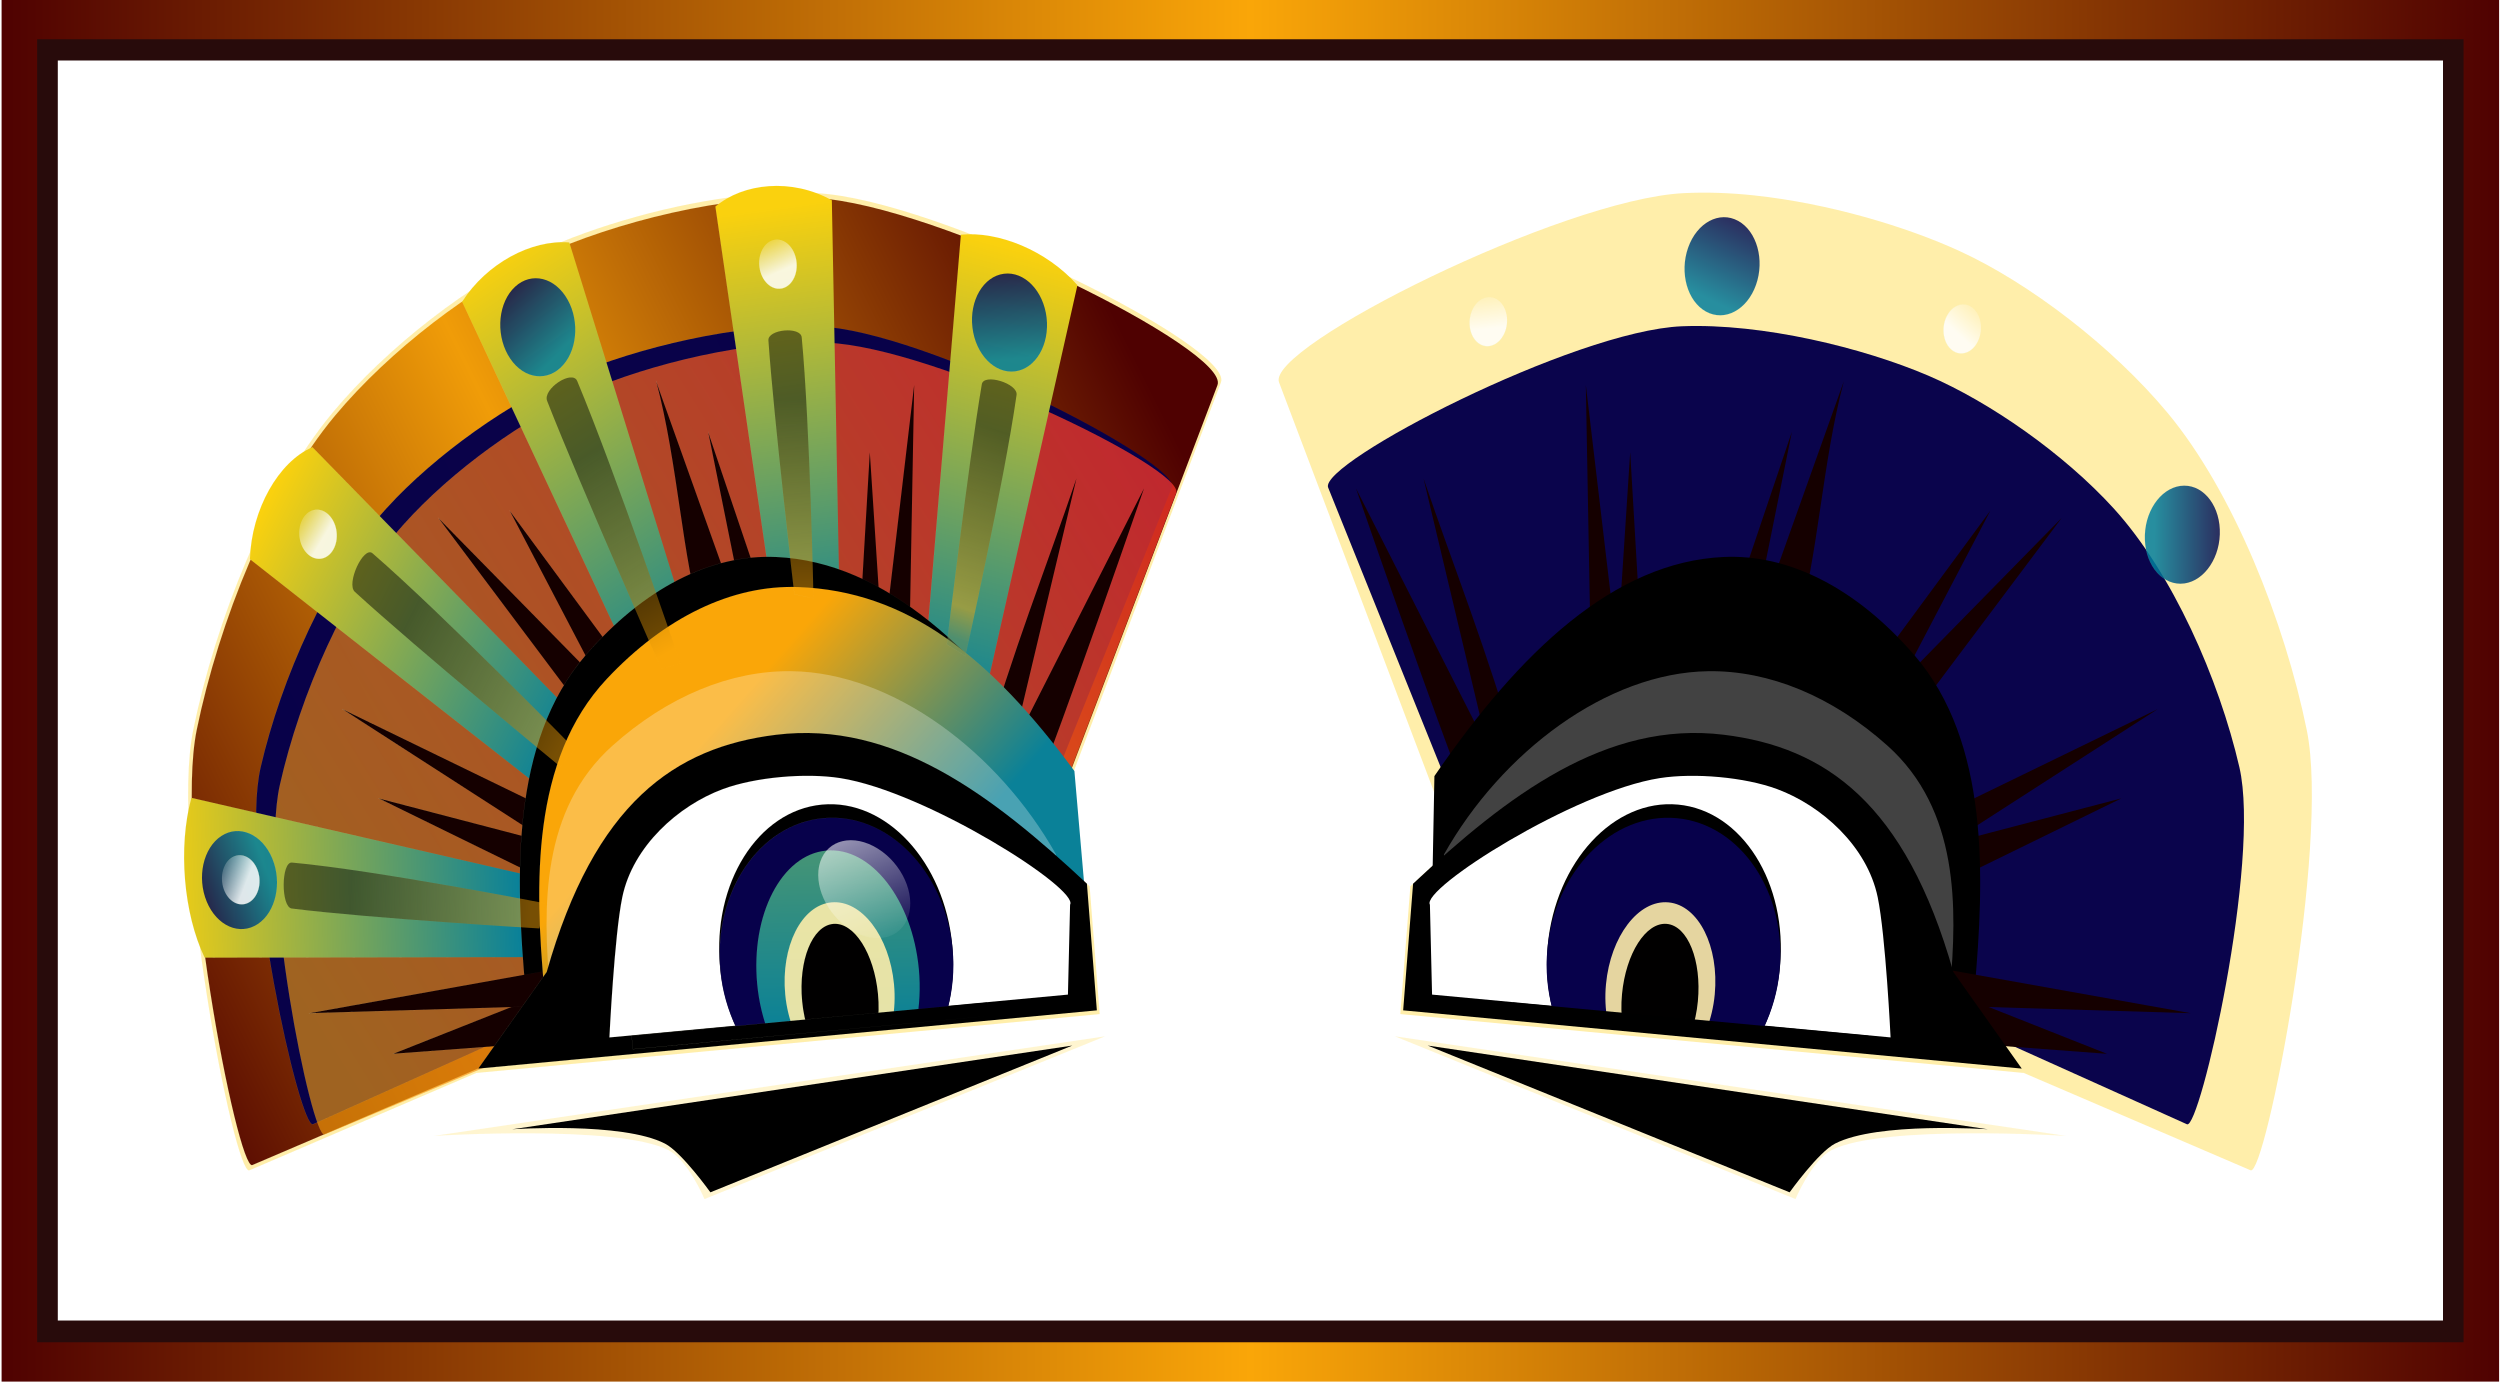 <?xml version="1.0" encoding="UTF-8" standalone="no"?>
<!-- Created with Inkscape (http://www.inkscape.org/) -->
<svg
    xmlns:inkscape="http://www.inkscape.org/namespaces/inkscape"
    xmlns:rdf="http://www.w3.org/1999/02/22-rdf-syntax-ns#"
    xmlns="http://www.w3.org/2000/svg"
    xmlns:sodipodi="http://sodipodi.sourceforge.net/DTD/sodipodi-0.dtd"
    xmlns:cc="http://creativecommons.org/ns#"
    xmlns:xlink="http://www.w3.org/1999/xlink"
    xmlns:dc="http://purl.org/dc/elements/1.1/"
    xmlns:svg="http://www.w3.org/2000/svg"
    xmlns:ns1="http://sozi.baierouge.fr"
    id="svg2"
    sodipodi:docname="Sphinx Eyes.svg"
    viewBox="0 0 760 420"
    version="1.1"
    inkscape:version="0.47 r22583"
  >
  <title
      id="title5920"
    >Sphinx Eyes</title
  >
  <defs
      id="defs4"
    >
    <linearGradient
        id="linearGradient6700"
      >
      <stop
          id="stop6702"
          style="stop-color:#4f0101"
          offset="0"
      />
      <stop
          id="stop6708"
          style="stop-color:#f09c08"
          offset=".5"
      />
      <stop
          id="stop6704"
          style="stop-color:#500201"
          offset="1"
      />
    </linearGradient
    >
    <linearGradient
        id="linearGradient7772"
        inkscape:collect="always"
      >
      <stop
          id="stop7774"
          style="stop-color:#f1f2c8"
          offset="0"
      />
      <stop
          id="stop7776"
          style="stop-color:#f1f2c8;stop-opacity:0"
          offset="1"
      />
    </linearGradient
    >
    <filter
        id="filter3400"
        color-interpolation-filters="sRGB"
        width="1.041"
        y="-.142"
        x="-.021"
        height="1.284"
        inkscape:collect="always"
      >
      <feGaussianBlur
          id="feGaussianBlur3402"
          stdDeviation="1.096"
          inkscape:collect="always"
      />
    </filter
    >
    <filter
        id="filter3385"
        color-interpolation-filters="sRGB"
        inkscape:collect="always"
      >
      <feGaussianBlur
          id="feGaussianBlur3387"
          stdDeviation="1.695"
          inkscape:collect="always"
      />
    </filter
    >
    <filter
        id="filter3855"
        color-interpolation-filters="sRGB"
        inkscape:collect="always"
      >
      <feGaussianBlur
          id="feGaussianBlur3857"
          stdDeviation="1.475"
          inkscape:collect="always"
      />
    </filter
    >
    <linearGradient
        id="linearGradient3799"
      >
      <stop
          id="stop3801"
          style="stop-color:#f89d09;stop-opacity:.777"
          offset="0"
      />
      <stop
          id="stop3803"
          style="stop-color:#ed2d29"
          offset="1"
      />
    </linearGradient
    >
    <linearGradient
        id="linearGradient3549"
      >
      <stop
          id="stop3551"
          style="stop-color:#017e9e"
          offset="0"
      />
      <stop
          id="stop3553"
          style="stop-color:#fad10e"
          offset="1"
      />
    </linearGradient
    >
    <linearGradient
        id="linearGradient3561"
      >
      <stop
          id="stop3563"
          style="stop-color:#0a8197"
          offset="0"
      />
      <stop
          id="stop3565"
          style="stop-color:#fad10e"
          offset="1"
      />
    </linearGradient
    >
    <filter
        id="filter3657"
        color-interpolation-filters="sRGB"
        inkscape:collect="always"
      >
      <feGaussianBlur
          id="feGaussianBlur3659"
          stdDeviation="2.188"
          inkscape:collect="always"
      />
    </filter
    >
    <linearGradient
        id="linearGradient3541"
      >
      <stop
          id="stop3543"
          style="stop-color:#faa608"
          offset="0"
      />
      <stop
          id="stop3545"
          style="stop-color:#0a8198"
          offset="1"
      />
    </linearGradient
    >
    <filter
        id="filter3908"
        color-interpolation-filters="sRGB"
        width="1.103"
        y="-.12"
        x="-.051"
        height="1.24"
        inkscape:collect="always"
      >
      <feGaussianBlur
          id="feGaussianBlur3910"
          stdDeviation="2.112"
          inkscape:collect="always"
      />
    </filter
    >
    <linearGradient
        id="linearGradient3922"
        inkscape:collect="always"
      >
      <stop
          id="stop3924"
          style="stop-color:#429377"
          offset="0"
      />
      <stop
          id="stop3926"
          style="stop-color:#0a8197"
          offset="1"
      />
    </linearGradient
    >
    <filter
        id="filter3706"
        color-interpolation-filters="sRGB"
        width="1.22"
        y="-.131"
        x="-.11"
        height="1.262"
        inkscape:collect="always"
      >
      <feGaussianBlur
          id="feGaussianBlur3708"
          stdDeviation="1.276"
          inkscape:collect="always"
      />
    </filter
    >
    <linearGradient
        id="linearGradient3473"
      >
      <stop
          id="stop3475"
          style="stop-color:#017e9e"
          offset="0"
      />
      <stop
          id="stop3477"
          style="stop-color:#060d53"
          offset="1"
      />
    </linearGradient
    >
    <linearGradient
        id="linearGradient3765"
      >
      <stop
          id="stop3767"
          style="stop-color:#faa608"
          offset="0"
      />
      <stop
          id="stop3769"
          style="stop-color:#000000"
          offset="1"
      />
    </linearGradient
    >
    <linearGradient
        id="linearGradient3785"
      >
      <stop
          id="stop3787"
          style="stop-color:#749157"
          offset="0"
      />
      <stop
          id="stop3791"
          style="stop-color:#faa608"
          offset=".151"
      />
      <stop
          id="stop3789"
          style="stop-color:#000000"
          offset="1"
      />
    </linearGradient
    >
    <linearGradient
        id="linearGradient7533"
        inkscape:collect="always"
      >
      <stop
          id="stop7535"
          style="stop-color:#ffffff"
          offset="0"
      />
      <stop
          id="stop7537"
          style="stop-color:#ffffff;stop-opacity:0"
          offset="1"
      />
    </linearGradient
    >
    <filter
        id="filter6696"
        inkscape:collect="always"
      >
      <feGaussianBlur
          id="feGaussianBlur6698"
          stdDeviation="2.95"
          inkscape:collect="always"
      />
    </filter
    >
    <linearGradient
        id="linearGradient7174"
        y2="161.97"
        xlink:href="#linearGradient7772"
        gradientUnits="userSpaceOnUse"
        x2="-75.688"
        y1="161.97"
        x1="-204"
        inkscape:collect="always"
    />
    <linearGradient
        id="linearGradient7176"
        y2="10.178"
        xlink:href="#linearGradient7772"
        gradientUnits="userSpaceOnUse"
        x2="-32.544"
        y1="10.178"
        x1="-238.13"
        inkscape:collect="always"
    />
    <linearGradient
        id="linearGradient7178"
        y2="75.881"
        xlink:href="#linearGradient6700"
        gradientUnits="userSpaceOnUse"
        x2="-242.91"
        y1="-23.416"
        x1="-46.526"
        inkscape:collect="always"
    />
    <linearGradient
        id="linearGradient7180"
        y2="10.181"
        xlink:href="#linearGradient7772"
        gradientUnits="userSpaceOnUse"
        x2="-33.252"
        y1="10.181"
        x1="-237.42"
        inkscape:collect="always"
    />
    <linearGradient
        id="linearGradient7182"
        y2="245.14"
        xlink:href="#linearGradient7772"
        gradientUnits="userSpaceOnUse"
        x2="84.01"
        y1="245.14"
        x1="-97.084"
        inkscape:collect="always"
    />
    <linearGradient
        id="linearGradient7184"
        y2="193.78"
        xlink:href="#linearGradient3799"
        gradientUnits="userSpaceOnUse"
        x2="93.491"
        gradientTransform="matrix(.924 0 0 .882 -129.3 -193.51)"
        y1="303.95"
        x1="-81.866"
        inkscape:collect="always"
    />
    <linearGradient
        id="linearGradient7186"
        y2="19.063"
        xlink:href="#linearGradient7772"
        gradientUnits="userSpaceOnUse"
        x2="-43.1"
        y1="19.063"
        x1="-222.31"
        inkscape:collect="always"
    />
    <linearGradient
        id="linearGradient7188"
        y2="-9.584"
        xlink:href="#linearGradient7772"
        gradientUnits="userSpaceOnUse"
        x2="-122.55"
        y1="-9.584"
        x1="-132.07"
        inkscape:collect="always"
    />
    <linearGradient
        id="linearGradient7190"
        y2="-13.274"
        xlink:href="#linearGradient7772"
        gradientUnits="userSpaceOnUse"
        x2="-127.99"
        y1="-13.274"
        x1="-141.04"
        inkscape:collect="always"
    />
    <linearGradient
        id="linearGradient7192"
        y2="-5.038"
        xlink:href="#linearGradient7772"
        gradientUnits="userSpaceOnUse"
        x2="-91.047"
        y1="-5.038"
        x1="-104.09"
        inkscape:collect="always"
    />
    <linearGradient
        id="linearGradient7194"
        y2="20.444"
        xlink:href="#linearGradient7772"
        gradientUnits="userSpaceOnUse"
        x2="-49.195"
        y1="20.444"
        x1="-89.211"
        inkscape:collect="always"
    />
    <linearGradient
        id="linearGradient7196"
        y2="-.487"
        xlink:href="#linearGradient7772"
        gradientUnits="userSpaceOnUse"
        x2="-150.91"
        y1="-.487"
        x1="-171.22"
        inkscape:collect="always"
    />
    <linearGradient
        id="linearGradient7198"
        y2="4.014"
        xlink:href="#linearGradient7772"
        gradientUnits="userSpaceOnUse"
        x2="-149.36"
        y1="4.014"
        x1="-184.92"
        inkscape:collect="always"
    />
    <linearGradient
        id="linearGradient7200"
        y2="58.852"
        xlink:href="#linearGradient7772"
        gradientUnits="userSpaceOnUse"
        x2="-166.02"
        y1="58.852"
        x1="-203.11"
        inkscape:collect="always"
    />
    <linearGradient
        id="linearGradient7202"
        y2="32.757"
        xlink:href="#linearGradient7772"
        gradientUnits="userSpaceOnUse"
        x2="-165.29"
        y1="32.757"
        x1="-201.29"
        inkscape:collect="always"
    />
    <linearGradient
        id="linearGradient7204"
        y2="183.31"
        xlink:href="#linearGradient3549"
        gradientUnits="userSpaceOnUse"
        x2="-63.138"
        gradientTransform="matrix(.876 -.06 .063 1.181 -201.03 -186.88)"
        y1="198.02"
        x1="17.143"
        inkscape:collect="always"
    />
    <linearGradient
        id="linearGradient7206"
        y2="36.865"
        xlink:href="#linearGradient7772"
        gradientUnits="userSpaceOnUse"
        x2="-163.98"
        y1="36.865"
        x1="-239.53"
        inkscape:collect="always"
    />
    <linearGradient
        id="linearGradient7208"
        y2="183.61"
        xlink:href="#linearGradient3561"
        gradientUnits="userSpaceOnUse"
        x2="-52.24"
        gradientTransform="matrix(.539 .843 -.997 .637 45.413 -125.76)"
        y1="198.02"
        x1="17.143"
        inkscape:collect="always"
    />
    <linearGradient
        id="linearGradient7210"
        y2="-13.173"
        xlink:href="#linearGradient7772"
        gradientUnits="userSpaceOnUse"
        x2="-133.95"
        y1="-13.173"
        x1="-176.5"
        inkscape:collect="always"
    />
    <linearGradient
        id="linearGradient7212"
        y2="182.49"
        xlink:href="#linearGradient3549"
        gradientUnits="userSpaceOnUse"
        x2="-54.348"
        gradientTransform="matrix(.804 .439 -.523 .945 -75.413 -170.51)"
        y1="198.02"
        x1="17.143"
        inkscape:collect="always"
    />
    <linearGradient
        id="linearGradient7214"
        y2="3.383"
        xlink:href="#linearGradient7772"
        gradientUnits="userSpaceOnUse"
        x2="-154.26"
        y1="3.383"
        x1="-221.46"
        inkscape:collect="always"
    />
    <linearGradient
        id="linearGradient7216"
        y2="184.32"
        xlink:href="#linearGradient3549"
        gradientUnits="userSpaceOnUse"
        x2="-49.405"
        gradientTransform="matrix(.205 .979 -1.158 .242 108.56 -51.128)"
        y1="198.02"
        x1="17.143"
        inkscape:collect="always"
    />
    <linearGradient
        id="linearGradient7218"
        y2="-16.668"
        xlink:href="#linearGradient7772"
        gradientUnits="userSpaceOnUse"
        x2="-103.4"
        y1="-16.668"
        x1="-126.64"
        inkscape:collect="always"
    />
    <linearGradient
        id="linearGradient7220"
        y2="-1.522"
        xlink:href="#linearGradient7772"
        gradientUnits="userSpaceOnUse"
        x2="-100.69"
        y1="-1.522"
        x1="-108.02"
        inkscape:collect="always"
    />
    <linearGradient
        id="linearGradient7222"
        y2="183.84"
        xlink:href="#linearGradient3549"
        gradientUnits="userSpaceOnUse"
        x2="-51.785"
        gradientTransform="matrix(-.103 .995 -1.177 -.121 142.81 28.514)"
        y1="198.02"
        x1="17.143"
        inkscape:collect="always"
    />
    <linearGradient
        id="linearGradient7224"
        y2="-8.643"
        xlink:href="#linearGradient7772"
        gradientUnits="userSpaceOnUse"
        x2="-58.219"
        y1="-8.643"
        x1="-99.212"
        inkscape:collect="always"
    />
    <linearGradient
        id="linearGradient7226"
        y2="9.024"
        xlink:href="#linearGradient7772"
        gradientUnits="userSpaceOnUse"
        x2="-61.858"
        y1="9.024"
        x1="-85.683"
        inkscape:collect="always"
    />
    <linearGradient
        id="linearGradient7228"
        y2="22.837"
        xlink:href="#linearGradient7772"
        gradientUnits="userSpaceOnUse"
        x2="-168.02"
        y1="22.837"
        x1="-206.57"
        inkscape:collect="always"
    />
    <linearGradient
        id="linearGradient7230"
        y2="252.97"
        xlink:href="#linearGradient7772"
        gradientUnits="userSpaceOnUse"
        x2="61.575"
        y1="252.97"
        x1="-49.137"
        inkscape:collect="always"
    />
    <linearGradient
        id="linearGradient7232"
        y2="55.144"
        xlink:href="#linearGradient7772"
        gradientUnits="userSpaceOnUse"
        x2="-167.53"
        y1="55.144"
        x1="-218.32"
        inkscape:collect="always"
    />
    <linearGradient
        id="linearGradient7234"
        y2="282.44"
        xlink:href="#linearGradient3541"
        gradientUnits="userSpaceOnUse"
        x2="14.612"
        gradientTransform="translate(-127.28 -227.28)"
        y1="248.02"
        x1="-10"
        inkscape:collect="always"
    />
    <linearGradient
        id="linearGradient7236"
        y2="27.651"
        xlink:href="#linearGradient7772"
        gradientUnits="userSpaceOnUse"
        x2="-67.494"
        y1="27.651"
        x1="-173.2"
        inkscape:collect="always"
    />
    <linearGradient
        id="linearGradient7238"
        y2="34.08"
        xlink:href="#linearGradient7772"
        gradientUnits="userSpaceOnUse"
        x2="-72.484"
        y1="34.08"
        x1="-173.2"
        inkscape:collect="always"
    />
    <linearGradient
        id="linearGradient7240"
        y2="43.594"
        xlink:href="#linearGradient7772"
        gradientUnits="userSpaceOnUse"
        x2="-67.137"
        y1="43.594"
        x1="-187.17"
        inkscape:collect="always"
    />
    <linearGradient
        id="linearGradient7242"
        y2="45.324"
        xlink:href="#linearGradient7772"
        gradientUnits="userSpaceOnUse"
        x2="-70.601"
        y1="45.324"
        x1="-161.67"
        inkscape:collect="always"
    />
    <linearGradient
        id="linearGradient7244"
        y2="47.77"
        xlink:href="#linearGradient7772"
        gradientUnits="userSpaceOnUse"
        x2="-93.837"
        y1="47.77"
        x1="-139.38"
        inkscape:collect="always"
    />
    <linearGradient
        id="linearGradient7246"
        y2="48.761"
        xlink:href="#linearGradient7772"
        gradientUnits="userSpaceOnUse"
        x2="-93.837"
        y1="48.761"
        x1="-139.38"
        inkscape:collect="always"
    />
    <linearGradient
        id="linearGradient7248"
        y2="292.04"
        xlink:href="#linearGradient3922"
        gradientUnits="userSpaceOnUse"
        x2="8.351"
        y1="270.15"
        x1="9.649"
        inkscape:collect="always"
    />
    <linearGradient
        id="linearGradient7250"
        y2="280.33"
        xlink:href="#linearGradient7772"
        gradientUnits="userSpaceOnUse"
        x2="22.688"
        y1="280.33"
        x1="-5.985"
        inkscape:collect="always"
    />
    <linearGradient
        id="linearGradient7252"
        y2="55.416"
        xlink:href="#linearGradient7772"
        gradientUnits="userSpaceOnUse"
        x2="-105.61"
        y1="55.416"
        x1="-127.47"
        inkscape:collect="always"
    />
    <linearGradient
        id="linearGradient7254"
        y2="57.194"
        xlink:href="#linearGradient7772"
        gradientUnits="userSpaceOnUse"
        x2="-108.83"
        y1="57.194"
        x1="-124.38"
        inkscape:collect="always"
    />
    <linearGradient
        id="linearGradient7256"
        y2="78.617"
        xlink:href="#linearGradient7772"
        gradientUnits="userSpaceOnUse"
        x2="-72.965"
        y1="78.617"
        x1="-181.64"
        inkscape:collect="always"
    />
    <linearGradient
        id="linearGradient7258"
        y2="64.042"
        xlink:href="#linearGradient7772"
        gradientUnits="userSpaceOnUse"
        x2="-88.208"
        y1="64.042"
        x1="-157.42"
        inkscape:collect="always"
    />
    <linearGradient
        id="linearGradient7260"
        y2="88.916"
        xlink:href="#linearGradient3473"
        gradientUnits="userSpaceOnUse"
        x2="-135"
        y1="88.38"
        x1="-147.5"
        inkscape:collect="always"
    />
    <linearGradient
        id="linearGradient7262"
        y2="87.666"
        xlink:href="#linearGradient7772"
        gradientUnits="userSpaceOnUse"
        x2="-134.5"
        y1="87.666"
        x1="-149.79"
        inkscape:collect="always"
    />
    <linearGradient
        id="linearGradient7280"
        y2="226.59"
        xlink:href="#linearGradient3765"
        gradientUnits="userSpaceOnUse"
        x2="-60.714"
        gradientTransform="matrix(.956 -.004 .004 .931 -134.21 -211.79)"
        y1="249.45"
        x1="-33.929"
        inkscape:collect="always"
    />
    <linearGradient
        id="linearGradient7282"
        y2="6.355"
        xlink:href="#linearGradient7772"
        gradientUnits="userSpaceOnUse"
        x2="-162.07"
        y1="6.355"
        x1="-202.46"
        inkscape:collect="always"
    />
    <linearGradient
        id="linearGradient7284"
        y2="226.59"
        xlink:href="#linearGradient3765"
        gradientUnits="userSpaceOnUse"
        x2="-60.714"
        gradientTransform="matrix(.817 .45 -.452 .771 -2.876 -168.89)"
        y1="249.45"
        x1="-33.929"
        inkscape:collect="always"
    />
    <linearGradient
        id="linearGradient7286"
        y2="-11.357"
        xlink:href="#linearGradient7772"
        gradientUnits="userSpaceOnUse"
        x2="-140.47"
        y1="-11.357"
        x1="-162.18"
        inkscape:collect="always"
    />
    <linearGradient
        id="linearGradient7288"
        y2="226.59"
        xlink:href="#linearGradient3765"
        gradientUnits="userSpaceOnUse"
        x2="-60.714"
        gradientTransform="matrix(.57 .616 -.691 .461 75.695 -93.939)"
        y1="249.45"
        x1="-33.929"
        inkscape:collect="always"
    />
    <linearGradient
        id="linearGradient7290"
        y2="-17.374"
        xlink:href="#linearGradient7772"
        gradientUnits="userSpaceOnUse"
        x2="-111.58"
        y1="-17.374"
        x1="-119.07"
        inkscape:collect="always"
    />
    <linearGradient
        id="linearGradient7292"
        y2="223.49"
        xlink:href="#linearGradient3785"
        gradientUnits="userSpaceOnUse"
        x2="-63.359"
        gradientTransform="matrix(.378 .795 -.84 .243 134.74 -23.708)"
        y1="249.26"
        x1="-33.419"
        inkscape:collect="always"
    />
    <linearGradient
        id="linearGradient7294"
        y2="-7.234"
        xlink:href="#linearGradient7772"
        gradientUnits="userSpaceOnUse"
        x2="-71.729"
        y1="-7.234"
        x1="-90.485"
        inkscape:collect="always"
    />
    <linearGradient
        id="linearGradient7296"
        y2="226.59"
        xlink:href="#linearGradient3765"
        gradientUnits="userSpaceOnUse"
        x2="-60.714"
        gradientTransform="matrix(.852 -.484 .487 .803 -266.41 -172.67)"
        y1="249.45"
        x1="-33.929"
        inkscape:collect="always"
    />
    <linearGradient
        id="linearGradient7298"
        y2="39.842"
        xlink:href="#linearGradient7772"
        gradientUnits="userSpaceOnUse"
        x2="-170.51"
        y1="39.842"
        x1="-220.94"
        inkscape:collect="always"
    />
    <linearGradient
        id="linearGradient7300"
        y2="94.246"
        xlink:href="#linearGradient7533"
        gradientUnits="userSpaceOnUse"
        x2="-134.48"
        y1="86.445"
        x1="-143.94"
        inkscape:collect="always"
    />
    <linearGradient
        id="linearGradient7302"
        y2="87.666"
        xlink:href="#linearGradient7772"
        gradientUnits="userSpaceOnUse"
        x2="-134"
        y1="87.666"
        x1="-150.28"
        inkscape:collect="always"
    />
    <linearGradient
        id="linearGradient7320"
        y2="53.655"
        xlink:href="#linearGradient7533"
        gradientUnits="userSpaceOnUse"
        x2="-124.25"
        y1="40.018"
        x1="-142.68"
        inkscape:collect="always"
    />
    <linearGradient
        id="linearGradient7322"
        y2="46.332"
        xlink:href="#linearGradient7772"
        gradientUnits="userSpaceOnUse"
        x2="-123.58"
        y1="46.332"
        x1="-145.88"
        inkscape:collect="always"
    />
    <linearGradient
        id="linearGradient7474"
        y2="420"
        gradientUnits="userSpaceOnUse"
        x2="760"
        y1="420"
        inkscape:collect="always"
      >
      <stop
          id="stop5912"
          style="stop-color:#4f0101"
          offset="0"
      />
      <stop
          id="stop5918"
          style="stop-color:#faa608"
          offset=".5"
      />
      <stop
          id="stop5914"
          style="stop-color:#4f0101"
          offset="1"
      />
    </linearGradient
    >
  </defs
  >
  <sodipodi:namedview
      id="base"
      bordercolor="#666666"
      inkscape:pageshadow="2"
      inkscape:window-y="-8"
      pagecolor="#ffffff"
      inkscape:showpageshadow="false"
      inkscape:window-maximized="1"
      inkscape:zoom="0.66992272"
      inkscape:window-x="-8"
      inkscape:window-height="718"
      showgrid="false"
      borderopacity="1.0"
      inkscape:current-layer="layer1"
      inkscape:cx="370.30961"
      inkscape:cy="156.82526"
      inkscape:window-width="1280"
      showborder="true"
      inkscape:pageopacity="0.0"
      inkscape:document-units="px"
  />
  <g
      id="layer1"
      inkscape:label="Layer 1"
      inkscape:groupmode="layer"
      transform="translate(0 -632.36)"
    >
    <g
        id="g7168"
        transform="matrix(.999 0 0 1 .485 -0)"
      >
      <path
          id="path5922"
          style="filter:url(#filter6696);fill:#280b0b"
          transform="matrix(.983 0 0 .967 6.474 639.21)"
          d="m0 0v420h760v-420h-760zm10.812 11.938h738.38v396.12h-738.38v-396.12z"
      />
      <path
          id="rect5905"
          d="m0 0v420h760v-420h-760zm10.812 11.938h738.38v396.12h-738.38v-396.12z"
          style="fill:url(#linearGradient7474)"
          transform="translate(0 632.36)"
      />
    </g
    >
    <g
        id="g7064"
        transform="translate(.765 -5.1872e-7)"
      >
      <g
          id="g5000"
          transform="matrix(1.585 -.148 .196 2.082 427.6 792.7)"
        >
        <path
            id="path5002"
            style="opacity:.74;fill-rule:evenodd;filter:url(#filter3400);stroke:url(#linearGradient7174);stroke-miterlimit:26.454;stroke-width:.007;fill:#ffeeaa"
            sodipodi:nodetypes="ccscc"
            transform="matrix(1.014 0 0 1 10.213 -83.356)"
            d="m-76.038 152.9-127.61 5.347s34.655 0.804 43.699 5.224c3.55 1.735 5.906 7.578 5.906 7.578l78.005-18.149z"
        />
        <path
            id="path5004"
            style="fill-rule:evenodd;filter:url(#filter3385);stroke:url(#linearGradient7176);stroke-miterlimit:26.454;stroke-width:.01;fill:#ffeeaa"
            d="m-120.25-57.021c-14.116 0.147-29.23 2.411-40.061 5.306-13.725 3.669-30.63 11.703-42.358 20.594-13.868 10.513-25.984 28.634-32.131 44.03-6.519 16.329-0.113 65.182 2.801 64.466l45.002-11.055-0.032 0.032 119.49-0.095 0.378-18.636c-2.532-2.184-5.104-4.319-7.71-6.38l41.697-64.782c3.159-4.907-50.465-30.288-73.482-32.849-4.287-0.477-8.89-0.681-13.595-0.632z"
        />
        <path
            id="path5006"
            sodipodi:nodetypes="csssssscccc"
            style="fill-rule:evenodd;stroke:url(#linearGradient7180);stroke-miterlimit:26.454;stroke-width:.01;fill:url(#linearGradient7178)"
            d="m-82.322 51.792 48.438-74.982c3.136-4.855-50.125-29.966-72.982-32.5-17.027-1.888-38.935 0.824-53.275 4.643-13.629 3.63-30.431 11.561-42.077 20.357-13.771 10.402-25.793 28.338-31.897 43.571-6.474 16.155-0.12 64.486 2.774 63.778l76.516-18.727 16.064-47.193 63.455 19.643-7.014 21.411z"
        />
        <path
            id="path5008"
            d="m42.196 281.63 41.222-63.542c2.297-3.541-43.813-27.135-64.204-29.303-15.19-1.615-34.735 0.704-47.528 3.971-12.159 3.104-27.149 9.887-37.538 17.41-12.285 8.896-23.011 24.235-28.456 37.263-5.776 13.816 1.005 55.262 3.565 54.565l65.724-17.889 15.778-38.509 56.61 16.799-5.172 19.236z"
            sodipodi:nodetypes="csssssscccc"
            style="opacity:.99;fill-rule:evenodd;filter:url(#filter3855);stroke:url(#linearGradient7182);stroke-miterlimit:26.454;stroke-width:.011;fill:#07014b"
            transform="matrix(1.003 0 0 .96 -128.06 -218.34)"
        />
        <path
            id="path5010"
            sodipodi:nodetypes="csssssscccc"
            style="opacity:.812;fill-rule:evenodd;stroke:url(#linearGradient7186);stroke-miterlimit:26.454;stroke-width:.01;fill:url(#linearGradient7184)"
            d="m-84.55 55.011 40.872-63.131c2.229-3.443-43.429-24.373-63.557-26.464-14.995-1.558-34.288 0.68-46.917 3.832-12.003 2.996-26.799 9.541-37.056 16.8-12.127 8.584-22.715 23.387-28.09 35.958-5.701 13.333-0.279 51.813 2.264 51.205l66.134-15.812 15.575-37.162 55.882 16.211-5.106 18.563z"
        />
        <path
            id="path5012"
            sodipodi:nodetypes="cccc"
            style="fill-rule:evenodd;stroke:url(#linearGradient7188);stroke-miterlimit:26.454;stroke-width:.01;fill:#150000"
            d="m-123.05 4.158-8.517-27.484 3.352 24.168 5.164 3.316z"
        />
        <path
            id="path5014"
            sodipodi:nodetypes="cccc"
            style="fill-rule:evenodd;stroke:url(#linearGradient7190);stroke-miterlimit:26.454;stroke-width:.01;fill:#150000"
            d="m-128.49 4.798-12.052-36.143c2.691 12.143 1.755 26.116 4.446 35.925l7.606 0.219z"
        />
        <path
            id="path5016"
            sodipodi:nodetypes="cccc"
            style="fill-rule:evenodd;stroke:url(#linearGradient7192);stroke-miterlimit:26.454;stroke-width:.01;fill:#150000"
            d="m-103.59 15.36 12.046-42.682-6.591 44.568-5.455-1.886z"
        />
        <path
            id="path5018"
            sodipodi:nodetypes="ccc"
            style="fill-rule:evenodd;stroke:url(#linearGradient7194);stroke-miterlimit:26.454;stroke-width:.01;fill:#150000"
            d="m-49.695-9.239-29.694 35.79s-34.666 72.064 29.694-35.79z"
        />
        <path
            id="path5020"
            sodipodi:nodetypes="cccc"
            style="fill-rule:evenodd;stroke:url(#linearGradient7196);stroke-miterlimit:26.454;stroke-width:.01;fill:#150000"
            d="m-151.41 9.862-19.308-24.457 15.179 28.216 4.129-3.759z"
        />
        <path
            id="path5022"
            sodipodi:nodetypes="cccc"
            style="fill-rule:evenodd;stroke:url(#linearGradient7198);stroke-miterlimit:26.454;stroke-width:.01;fill:#150000"
            d="m-149.86 17.873-34.558-32.388 29.852 37.058 4.706-4.671z"
        />
        <path
            id="path5024"
            sodipodi:nodetypes="cccc"
            style="fill-rule:evenodd;stroke:url(#linearGradient7200);stroke-miterlimit:26.454;stroke-width:.01;fill:#150000"
            d="m-167.86 54.748-34.75 7.711 36.085 0.497-1.335-8.208z"
        />
        <path
            id="path5026"
            sodipodi:nodetypes="cccc"
            style="fill-rule:evenodd;stroke:url(#linearGradient7202);stroke-miterlimit:26.454;stroke-width:.01;fill:#150000"
            d="m-165.79 34.979-35.001-9.702 32.185 14.96 2.817-5.258z"
        />
        <path
            id="path5028"
            sodipodi:nodetypes="ccccc"
            style="fill-rule:evenodd;stroke:url(#linearGradient7206);stroke-miterlimit:26.454;stroke-width:.01;fill:url(#linearGradient7204)"
            d="m-165.64 40.475-70.725-17.786c-3.438 6.95-3.561 16.631-0.341 23.297l72.225 5.055-1.16-10.566z"
        />
        <path
            id="path5030"
            style="fill-rule:evenodd;stroke:url(#linearGradient7210);stroke-miterlimit:26.454;stroke-width:.01;fill:url(#linearGradient7208)"
            d="m-134.45 20.539-20.119-73.138c-7.166-0.965-16.118 1.928-21.434 7.13l33.869 71.905 7.684-5.898z"
            inkscape:transform-center-x="0.88162147"
            inkscape:transform-center-y="4.1703329"
            sodipodi:nodetypes="ccccc"
        />
        <path
            id="path5032"
            sodipodi:nodetypes="ccccc"
            d="m-154.76 22.803-52.318-49.242c-6.691 1.644-12.686 8.181-13.883 15.357l61.281 44.285 4.919-10.4z"
            inkscape:transform-center-x="68.671968"
            inkscape:transform-center-y="-35.158699"
            style="fill-rule:evenodd;stroke:url(#linearGradient7214);stroke-miterlimit:26.454;stroke-width:.01;fill:url(#linearGradient7212)"
        />
        <path
            id="path5034"
            sodipodi:nodetypes="ccccc"
            d="m-111.48 21.925 7.584-77.078c-7.19-3.787-16.561-3.709-22.247-0.663l5.386 80.532 9.276-2.791z"
            inkscape:transform-center-x="-1.2988545"
            inkscape:transform-center-y="4.3325304"
            style="fill-rule:evenodd;stroke:url(#linearGradient7218);stroke-miterlimit:26.454;stroke-width:.01;fill:url(#linearGradient7216)"
        />
        <path
            id="path5036"
            sodipodi:nodetypes="cccc"
            style="fill-rule:evenodd;stroke:url(#linearGradient7220);stroke-miterlimit:26.454;stroke-width:.01;fill:#150000"
            d="m-107.52 13.196 6.335-31.377-1.266 33.318-5.069-1.941z"
        />
        <path
            id="path5038"
            style="fill-rule:evenodd;stroke:url(#linearGradient7224);stroke-miterlimit:26.454;stroke-width:.01;fill:url(#linearGradient7222)"
            d="m-89.027 31.148 30.309-70.697c-5.308-5.501-14.087-8.897-21.253-8.886l-18.741 79.418 9.685 0.164z"
            inkscape:transform-center-x="-2.275767"
            inkscape:transform-center-y="2.8126414"
            sodipodi:nodetypes="ccccc"
        />
        <path
            id="path5040"
            sodipodi:nodetypes="cccc"
            style="fill-rule:evenodd;stroke:url(#linearGradient7226);stroke-miterlimit:26.454;stroke-width:.01;fill:#150000"
            d="m-80.749 29.64 18.391-41.232c-7.547 12.79-15.164 23.99-22.826 38.951l4.435 2.281z"
        />
        <path
            id="path5042"
            sodipodi:nodetypes="cccc"
            style="fill-rule:evenodd;stroke:url(#linearGradient7228);stroke-miterlimit:26.454;stroke-width:.01;fill:#150000"
            d="m-168.52 29.245-37.552-17.366 36.672 21.916 0.88-4.55z"
        />
        <path
            id="path5044"
            style="fill-rule:evenodd;filter:url(#filter3657);stroke:url(#linearGradient7230);stroke-miterlimit:26.454;stroke-width:.01;fill:#000000"
            sodipodi:nodetypes="ccssccc"
            transform="matrix(.971 0 0 1.012 -129.06 -230.71)"
            d="m59.02 278.97 2.051-20.02c-14.461-19.01-31.321-33.02-52.582-35.2-12.802-1.312-26.635 2.72-39.157 11.489-16.348 11.448-17.877 30.939-17.964 47.203l103.74-1.988 3.916-1.482z"
        />
        <path
            id="path5046"
            sodipodi:nodetypes="cccc"
            style="fill-rule:evenodd;stroke:url(#linearGradient7232);stroke-miterlimit:26.454;stroke-width:.01;fill:#150000"
            d="m-171.25 52.468-46.568 2.978 49.788 2.375-3.221-5.354z"
        />
        <path
            id="path5048"
            sodipodi:nodetypes="ccssccc"
            style="fill-rule:evenodd;stroke:url(#linearGradient7236);stroke-miterlimit:26.454;stroke-width:.01;fill:url(#linearGradient7234)"
            d="m-68.199 51.915 0.205-21.179c-14.037-17.744-28.618-28.328-49.256-30.362-12.427-1.225-25.855 2.539-38.01 10.723-15.869 10.685-17.353 28.876-17.438 44.057l100.7-1.855 3.801-1.384z"
        />
        <path
            id="path5050"
            style="opacity:.51;fill-rule:evenodd;filter:url(#filter3908);stroke:url(#linearGradient7238);stroke-miterlimit:26.454;stroke-width:.01;fill:#ffffff"
            sodipodi:nodetypes="ccssccc"
            transform="matrix(.989 0 0 1.017 -.805 -.935)"
            d="m-74.258 52.672 1.277-9.908c-9.252-15.352-28.042-28.028-47.483-29.587-11.707-0.938-24.356 1.946-35.806 8.217-14.949 8.188-16.347 22.127-16.427 33.759l94.859-1.422 3.581-1.06z"
        />
        <path
            id="path5052"
            sodipodi:nodetypes="cccscc"
            style="fill-rule:evenodd;stroke:url(#linearGradient7240);stroke-miterlimit:26.454;stroke-width:.01;fill:#000000"
            d="m-68.015 65.677-118.65 0.071 14.747-13.07c12.142-23.826 28.402-30.788 47.857-31.224 22.665-0.508 40.156 11.775 56.429 25.76l-0.379 18.463z"
        />
        <path
            id="path5054"
            sodipodi:nodetypes="ccssscc"
            style="fill-rule:evenodd;stroke:url(#linearGradient7242);stroke-miterlimit:26.454;stroke-width:.01;fill:#ffffff"
            d="m-73.224 63.008 2.017-12.983c2.034-2.166-25.383-18.333-41.429-21.429-6.505-1.255-16.139-1.293-22.5 0-8.758 1.78-18.151 7.054-21.071 14.286-2.204 5.456-4.96 20.126-4.96 20.126h87.944z"
        />
        <path
            id="path5056"
            style="stroke:url(#linearGradient7244);stroke-miterlimit:26.454;stroke-width:.01;fill:#000000"
            d="m-116.59 32.181c-12.294 0-22.287 9.919-22.287 22.12 0 3.239 0.75 6.284 2.014 9.057h40.547c1.263-2.773 1.98-5.818 1.98-9.057 0-12.201-9.959-22.12-22.253-22.12z"
        />
        <path
            id="path5058"
            style="stroke:url(#linearGradient7246);stroke-miterlimit:26.454;stroke-width:.01;fill:#07014b"
            d="m-116.59 34.164c-12.294 0-22.287 9.288-22.287 20.713 0 3.033 0.75 5.885 2.014 8.481h40.547c1.263-2.597 1.98-5.448 1.98-8.481 0-11.425-9.959-20.713-22.253-20.713z"
        />
        <path
            id="path5060"
            style="filter:url(#filter3706);stroke:url(#linearGradient7250);stroke-miterlimit:26.454;stroke-width:.007;fill:url(#linearGradient7248)"
            transform="matrix(1.116 0 0 1.107 -125.93 -258.47)"
            d="m8.362 268.63c-7.666 0-13.898 7.449-13.898 16.612 0 2.433 0.468 4.72 1.256 6.802h25.284c0.788-2.083 1.234-4.369 1.234-6.802 0-9.163-6.21-16.612-13.876-16.612z"
        />
        <path
            id="path5062"
            style="opacity:.894;stroke:url(#linearGradient7252);stroke-miterlimit:26.454;stroke-width:.01;fill:#ffeeaa"
            d="m-116.53 46.463c-5.758 0-10.439 5.697-10.439 12.704 0 1.86 0.351 3.609 0.943 5.202h18.992c0.592-1.593 0.927-3.341 0.927-5.202 0-7.007-4.665-12.704-10.423-12.704z"
        />
        <path
            id="path5064"
            style="stroke:url(#linearGradient7254);stroke-miterlimit:26.454;stroke-width:.01;fill:#010000"
            d="m-116.6 49.601c-4.016 0-7.28 4.832-7.28 10.774 0 1.578 0.245 3.061 0.658 4.412h13.245c0.413-1.351 0.647-2.834 0.647-4.412 0-5.943-3.253-10.774-7.269-10.774z"
        />
        <path
            id="path5066"
            sodipodi:nodetypes="ccscc"
            style="fill-rule:evenodd;stroke:url(#linearGradient7256);stroke-miterlimit:26.454;stroke-width:.007;fill:#000000"
            d="m-73.317 70.441-107.97 4.549s21.066 0.38 28.783 4.141c3.029 1.476 7.761 7.663 7.761 7.663l71.433-16.353z"
        />
        <rect
            id="rect5068"
            style="stroke:url(#linearGradient7258);stroke-miterlimit:26.454;stroke-width:.01;fill:#000000"
            height="1.964"
            width="68.214"
            y="63.06"
            x="-156.92"
        />
        <path
            id="path5070"
            sodipodi:rx="7.1428571"
            sodipodi:ry="7.1428571"
            style="opacity:.85;stroke:url(#linearGradient7262);stroke-miterlimit:26.454;stroke-width:.01;fill:url(#linearGradient7260)"
            sodipodi:type="arc"
            d="m-135 87.666c0 3.945-3.198 7.143-7.143 7.143-3.945 0-7.143-3.198-7.143-7.143s3.198-7.143 7.143-7.143 7.143 3.198 7.143 7.143z"
            transform="matrix(-.927 .375 -.375 -.927 -327.57 169.8)"
            sodipodi:cy="87.665909"
            sodipodi:cx="-142.14285"
        />
        <path
            id="path5072"
            sodipodi:rx="7.1428571"
            sodipodi:ry="7.1428571"
            style="opacity:.85;stroke:url(#linearGradient7262);stroke-miterlimit:26.454;stroke-width:.01;fill:url(#linearGradient7260)"
            sodipodi:type="arc"
            d="m-135 87.666c0 3.945-3.198 7.143-7.143 7.143-3.945 0-7.143-3.198-7.143-7.143s3.198-7.143 7.143-7.143 7.143 3.198 7.143 7.143z"
            transform="matrix(-.997 -.076 .076 -.997 -356.02 62.899)"
            sodipodi:cy="87.665909"
            sodipodi:cx="-142.14285"
        />
        <path
            id="path5074"
            sodipodi:rx="7.1428571"
            sodipodi:ry="7.1428571"
            style="opacity:.85;stroke:url(#linearGradient7262);stroke-miterlimit:26.454;stroke-width:.01;fill:url(#linearGradient7260)"
            sodipodi:type="arc"
            d="m-135 87.666c0 3.945-3.198 7.143-7.143 7.143-3.945 0-7.143-3.198-7.143-7.143s3.198-7.143 7.143-7.143 7.143 3.198 7.143 7.143z"
            transform="matrix(-.585 -.811 .811 -.585 -316.33 -104.74)"
            sodipodi:cy="87.665909"
            sodipodi:cx="-142.14285"
        />
        <path
            id="path5076"
            sodipodi:rx="7.1428571"
            sodipodi:ry="7.1428571"
            style="opacity:.85;stroke:url(#linearGradient7262);stroke-miterlimit:26.454;stroke-width:.01;fill:url(#linearGradient7260)"
            sodipodi:type="arc"
            d="m-135 87.666c0 3.945-3.198 7.143-7.143 7.143-3.945 0-7.143-3.198-7.143-7.143s3.198-7.143 7.143-7.143 7.143 3.198 7.143 7.143z"
            transform="matrix(-.313 -.95 .95 -.313 -243.1 -153.93)"
            sodipodi:cy="87.665909"
            sodipodi:cx="-142.14285"
        />
        <path
            id="path5078"
            sodipodi:rx="7.1428571"
            sodipodi:ry="7.1428571"
            style="opacity:.85;stroke:url(#linearGradient7262);stroke-miterlimit:26.454;stroke-width:.01;fill:url(#linearGradient7260)"
            sodipodi:type="arc"
            d="m-135 87.666c0 3.945-3.198 7.143-7.143 7.143-3.945 0-7.143-3.198-7.143-7.143s3.198-7.143 7.143-7.143 7.143 3.198 7.143 7.143z"
            transform="matrix(-.028 -1 1 -.028 -163.95 -174.74)"
            sodipodi:cy="87.665909"
            sodipodi:cx="-142.14285"
        />
        <path
            id="path5080"
            sodipodi:nodetypes="csscc"
            style="opacity:.476;fill-rule:evenodd;stroke:url(#linearGradient7282);stroke-miterlimit:26.454;stroke-width:.01;fill:url(#linearGradient7280)"
            d="m-162.57 20.827s-22.73-21.359-34.965-31.095c-1.576-1.254-5.617 4.04-4.075 5.336 11.012 9.258 35.976 28.099 35.976 28.099l3.063-2.34z"
        />
        <path
            id="path5082"
            sodipodi:nodetypes="csscc"
            style="opacity:.476;fill-rule:evenodd;stroke:url(#linearGradient7286);stroke-miterlimit:26.454;stroke-width:.01;fill:url(#linearGradient7284)"
            d="m-140.96 9.858s-8.916-28.439-14.578-42.29c-0.729-1.784-6.766 0.672-6.086 2.475 4.854 12.877 16.908 40.295 16.908 40.295l3.757-0.479z"
        />
        <path
            id="path5084"
            sodipodi:nodetypes="csscc"
            style="opacity:.476;fill-rule:evenodd;stroke:url(#linearGradient7290);stroke-miterlimit:26.454;stroke-width:.01;fill:url(#linearGradient7288)"
            d="m-114.51 2.2s2.435-25.213 2.433-37.918c-0-1.637-6.343-1.644-6.394-0.009-0.367 11.678 0.4 37.097 0.4 37.097l3.561 0.83z"
        />
        <path
            id="path5086"
            sodipodi:nodetypes="csscc"
            style="opacity:.476;fill-rule:evenodd;stroke:url(#linearGradient7294);stroke-miterlimit:26.454;stroke-width:.01;fill:url(#linearGradient7292)"
            d="m-86.67 12.63s10.404-24.422 14.412-37.113c0.516-1.635-5.853-3.633-6.42-2.016-4.055 11.551-11.307 37.183-11.307 37.183l3.316 1.946z"
        />
        <path
            id="path5088"
            sodipodi:nodetypes="csscc"
            style="opacity:.476;fill-rule:evenodd;stroke:url(#linearGradient7298);stroke-miterlimit:26.454;stroke-width:.01;fill:url(#linearGradient7296)"
            d="m-171 42.729s-31.404-7.054-47.393-9.327c-2.06-0.293-2.923 6.314-0.872 6.661 14.648 2.474 46.742 6.229 46.742 6.229l1.523-3.562z"
        />
        <path
            id="path5090"
            sodipodi:rx="7.1428571"
            sodipodi:ry="7.1428571"
            style="opacity:.85;stroke:url(#linearGradient7302);stroke-miterlimit:26.454;stroke-width:.08;fill:url(#linearGradient7300)"
            sodipodi:type="arc"
            d="m-135 87.666c0 3.945-3.198 7.143-7.143 7.143-3.945 0-7.143-3.198-7.143-7.143s3.198-7.143 7.143-7.143 7.143 3.198 7.143 7.143z"
            transform="matrix(-.499 -.038 .038 -.499 -281.83 24.588)"
            sodipodi:cy="87.665909"
            sodipodi:cx="-142.14285"
        />
        <path
            id="path5092"
            sodipodi:rx="7.1428571"
            sodipodi:ry="7.1428571"
            style="opacity:.85;stroke:url(#linearGradient7302);stroke-miterlimit:26.454;stroke-width:.08;fill:url(#linearGradient7300)"
            sodipodi:type="arc"
            d="m-135 87.666c0 3.945-3.198 7.143-7.143 7.143-3.945 0-7.143-3.198-7.143-7.143s3.198-7.143 7.143-7.143 7.143 3.198 7.143 7.143z"
            transform="matrix(-.469 -.172 .172 -.469 -243.85 -23.836)"
            sodipodi:cy="87.665909"
            sodipodi:cx="-142.14285"
        />
        <path
            id="path5094"
            sodipodi:rx="7.1428571"
            sodipodi:ry="7.1428571"
            style="opacity:.85;stroke:url(#linearGradient7302);stroke-miterlimit:26.454;stroke-width:.08;fill:url(#linearGradient7300)"
            sodipodi:type="arc"
            d="m-135 87.666c0 3.945-3.198 7.143-7.143 7.143-3.945 0-7.143-3.198-7.143-7.143s3.198-7.143 7.143-7.143 7.143 3.198 7.143 7.143z"
            transform="matrix(-.406 -.292 .292 -.406 -198.6 -52.545)"
            sodipodi:cy="87.665909"
            sodipodi:cx="-142.14285"
        />
        <path
            id="path5096"
            sodipodi:rx="7.1428571"
            sodipodi:ry="7.1428571"
            style="opacity:.85;stroke:url(#linearGradient7302);stroke-miterlimit:26.454;stroke-width:.08;fill:url(#linearGradient7300)"
            sodipodi:type="arc"
            d="m-135 87.666c0 3.945-3.198 7.143-7.143 7.143-3.945 0-7.143-3.198-7.143-7.143s3.198-7.143 7.143-7.143 7.143 3.198 7.143 7.143z"
            transform="matrix(-.252 -.432 .432 -.252 -145.57 -74.462)"
            sodipodi:cy="87.665909"
            sodipodi:cx="-142.14285"
        />
        <path
            id="path5098"
            sodipodi:rx="7.1428571"
            sodipodi:ry="7.1428571"
            style="opacity:.85;stroke:url(#linearGradient7302);stroke-miterlimit:26.454;stroke-width:.08;fill:url(#linearGradient7300)"
            sodipodi:type="arc"
            d="m-135 87.666c0 3.945-3.198 7.143-7.143 7.143-3.945 0-7.143-3.198-7.143-7.143s3.198-7.143 7.143-7.143 7.143 3.198 7.143 7.143z"
            transform="matrix(-.497 .056 -.056 -.497 -294.18 86.745)"
            sodipodi:cy="87.665909"
            sodipodi:cx="-142.14285"
        />
        <path
            id="path5100"
            sodipodi:rx="10.480332"
            sodipodi:ry="10.354064"
            style="opacity:.562;stroke:url(#linearGradient7322);stroke-miterlimit:26.454;stroke-width:.024;fill:url(#linearGradient7320)"
            sodipodi:type="arc"
            d="m-124.25 46.332c0 5.718-4.692 10.354-10.48 10.354-5.788 0-10.48-4.636-10.48-10.354 0-5.718 4.692-10.354 10.48-10.354 5.788 0 10.48 4.636 10.48 10.354z"
            transform="matrix(.751 .434 -.317 .549 5.809 78.027)"
            sodipodi:cy="46.331612"
            sodipodi:cx="-134.7291"
        />
      </g
      >
      <g
          id="g6812"
          transform="matrix(-1.585 -.148 -.196 2.082 330.87 792.7)"
        >
        <path
            id="path6814"
            sodipodi:nodetypes="ccscc"
            style="opacity:.74;fill-rule:evenodd;filter:url(#filter3400);stroke:url(#linearGradient7174);stroke-miterlimit:26.454;stroke-width:.007;fill:#ffeeaa"
            transform="matrix(1.014 0 0 1 10.213 -83.356)"
            d="m-76.038 152.9-127.61 5.347s34.655 0.804 43.699 5.224c3.55 1.735 5.906 7.578 5.906 7.578l78.005-18.149z"
        />
        <path
            id="path6816"
            style="fill-rule:evenodd;filter:url(#filter3385);stroke:url(#linearGradient7176);stroke-miterlimit:26.454;stroke-width:.01;fill:#ffeeaa"
            d="m-120.25-57.021c-14.116 0.147-29.23 2.411-40.061 5.306-13.725 3.669-30.63 11.703-42.358 20.594-13.868 10.513-25.984 28.634-32.131 44.03-6.519 16.329-0.113 65.182 2.801 64.466l45.002-11.055-0.032 0.032 119.49-0.095 0.378-18.636c-2.532-2.184-5.104-4.319-7.71-6.38l41.697-64.782c3.159-4.907-50.465-30.288-73.482-32.849-4.287-0.477-8.89-0.681-13.595-0.632z"
        />
        <path
            id="path6818"
            sodipodi:nodetypes="csssssscccc"
            style="fill-rule:evenodd;stroke:url(#linearGradient7180);stroke-miterlimit:26.454;stroke-width:.01;fill:url(#linearGradient7178)"
            d="m-82.322 51.792 48.438-74.982c3.136-4.855-50.125-29.966-72.982-32.5-17.027-1.888-38.935 0.824-53.275 4.643-13.629 3.63-30.431 11.561-42.077 20.357-13.771 10.402-25.793 28.338-31.897 43.571-6.474 16.155-0.12 64.486 2.774 63.778l76.516-18.727 16.064-47.193 63.455 19.643-7.014 21.411z"
        />
        <path
            id="path6820"
            sodipodi:nodetypes="csssssscccc"
            style="opacity:.99;fill-rule:evenodd;filter:url(#filter3855);stroke:url(#linearGradient7182);stroke-miterlimit:26.454;stroke-width:.011;fill:#07014b"
            transform="matrix(1.003 0 0 .96 -128.06 -218.34)"
            d="m42.196 281.63 41.222-63.542c2.297-3.541-43.813-27.135-64.204-29.303-15.19-1.615-34.735 0.704-47.528 3.971-12.159 3.104-27.149 9.887-37.538 17.41-12.285 8.896-23.011 24.235-28.456 37.263-5.776 13.816 1.005 55.262 3.565 54.565l65.724-17.889 15.778-38.509 56.61 16.799-5.172 19.236z"
        />
        <path
            id="path6822"
            sodipodi:nodetypes="csssssscccc"
            style="opacity:.812;fill-rule:evenodd;stroke:url(#linearGradient7186);stroke-miterlimit:26.454;stroke-width:.01;fill:url(#linearGradient7184)"
            d="m-84.55 55.011 40.872-63.131c2.229-3.443-43.429-24.373-63.557-26.464-14.995-1.558-34.288 0.68-46.917 3.832-12.003 2.996-26.799 9.541-37.056 16.8-12.127 8.584-22.715 23.387-28.09 35.958-5.701 13.333-0.279 51.813 2.264 51.205l66.134-15.812 15.575-37.162 55.882 16.211-5.106 18.563z"
        />
        <path
            id="path6824"
            sodipodi:nodetypes="cccc"
            style="fill-rule:evenodd;stroke:url(#linearGradient7188);stroke-miterlimit:26.454;stroke-width:.01;fill:#150000"
            d="m-123.05 4.158-8.517-27.484 3.352 24.168 5.164 3.316z"
        />
        <path
            id="path6826"
            sodipodi:nodetypes="cccc"
            style="fill-rule:evenodd;stroke:url(#linearGradient7190);stroke-miterlimit:26.454;stroke-width:.01;fill:#150000"
            d="m-128.49 4.798-12.052-36.143c2.691 12.143 1.755 26.116 4.446 35.925l7.606 0.219z"
        />
        <path
            id="path6828"
            sodipodi:nodetypes="cccc"
            style="fill-rule:evenodd;stroke:url(#linearGradient7192);stroke-miterlimit:26.454;stroke-width:.01;fill:#150000"
            d="m-103.59 15.36 12.046-42.682-6.591 44.568-5.455-1.886z"
        />
        <path
            id="path6830"
            sodipodi:nodetypes="ccc"
            style="fill-rule:evenodd;stroke:url(#linearGradient7194);stroke-miterlimit:26.454;stroke-width:.01;fill:#150000"
            d="m-49.695-9.239-29.694 35.79s-34.666 72.064 29.694-35.79z"
        />
        <path
            id="path6832"
            sodipodi:nodetypes="cccc"
            style="fill-rule:evenodd;stroke:url(#linearGradient7196);stroke-miterlimit:26.454;stroke-width:.01;fill:#150000"
            d="m-151.41 9.862-19.308-24.457 15.179 28.216 4.129-3.759z"
        />
        <path
            id="path6834"
            sodipodi:nodetypes="cccc"
            style="fill-rule:evenodd;stroke:url(#linearGradient7198);stroke-miterlimit:26.454;stroke-width:.01;fill:#150000"
            d="m-149.86 17.873-34.558-32.388 29.852 37.058 4.706-4.671z"
        />
        <path
            id="path6836"
            sodipodi:nodetypes="cccc"
            style="fill-rule:evenodd;stroke:url(#linearGradient7200);stroke-miterlimit:26.454;stroke-width:.01;fill:#150000"
            d="m-167.86 54.748-34.75 7.711 36.085 0.497-1.335-8.208z"
        />
        <path
            id="path6838"
            sodipodi:nodetypes="cccc"
            style="fill-rule:evenodd;stroke:url(#linearGradient7202);stroke-miterlimit:26.454;stroke-width:.01;fill:#150000"
            d="m-165.79 34.979-35.001-9.702 32.185 14.96 2.817-5.258z"
        />
        <path
            id="path6840"
            sodipodi:nodetypes="ccccc"
            style="fill-rule:evenodd;stroke:url(#linearGradient7206);stroke-miterlimit:26.454;stroke-width:.01;fill:url(#linearGradient7204)"
            d="m-165.64 40.475-70.725-17.786c-3.438 6.95-3.561 16.631-0.341 23.297l72.225 5.055-1.16-10.566z"
        />
        <path
            id="path6842"
            sodipodi:nodetypes="ccccc"
            d="m-134.45 20.539-20.119-73.138c-7.166-0.965-16.118 1.928-21.434 7.13l33.869 71.905 7.684-5.898z"
            inkscape:transform-center-x="0.88162147"
            inkscape:transform-center-y="4.1703329"
            style="fill-rule:evenodd;stroke:url(#linearGradient7210);stroke-miterlimit:26.454;stroke-width:.01;fill:url(#linearGradient7208)"
        />
        <path
            id="path6844"
            style="fill-rule:evenodd;stroke:url(#linearGradient7214);stroke-miterlimit:26.454;stroke-width:.01;fill:url(#linearGradient7212)"
            d="m-154.76 22.803-52.318-49.242c-6.691 1.644-12.686 8.181-13.883 15.357l61.281 44.285 4.919-10.4z"
            inkscape:transform-center-x="68.671968"
            inkscape:transform-center-y="-35.158699"
            sodipodi:nodetypes="ccccc"
        />
        <path
            id="path6846"
            style="fill-rule:evenodd;stroke:url(#linearGradient7218);stroke-miterlimit:26.454;stroke-width:.01;fill:url(#linearGradient7216)"
            d="m-111.48 21.925 7.584-77.078c-7.19-3.787-16.561-3.709-22.247-0.663l5.386 80.532 9.276-2.791z"
            inkscape:transform-center-x="-1.2988545"
            inkscape:transform-center-y="4.3325304"
            sodipodi:nodetypes="ccccc"
        />
        <path
            id="path6848"
            sodipodi:nodetypes="cccc"
            style="fill-rule:evenodd;stroke:url(#linearGradient7220);stroke-miterlimit:26.454;stroke-width:.01;fill:#150000"
            d="m-107.52 13.196 6.335-31.377-1.266 33.318-5.069-1.941z"
        />
        <path
            id="path6850"
            sodipodi:nodetypes="ccccc"
            d="m-89.027 31.148 30.309-70.697c-5.308-5.501-14.087-8.897-21.253-8.886l-18.741 79.418 9.685 0.164z"
            inkscape:transform-center-x="-2.275767"
            inkscape:transform-center-y="2.8126414"
            style="fill-rule:evenodd;stroke:url(#linearGradient7224);stroke-miterlimit:26.454;stroke-width:.01;fill:url(#linearGradient7222)"
        />
        <path
            id="path6852"
            sodipodi:nodetypes="cccc"
            style="fill-rule:evenodd;stroke:url(#linearGradient7226);stroke-miterlimit:26.454;stroke-width:.01;fill:#150000"
            d="m-80.749 29.64 18.391-41.232c-7.547 12.79-15.164 23.99-22.826 38.951l4.435 2.281z"
        />
        <path
            id="path6854"
            sodipodi:nodetypes="cccc"
            style="fill-rule:evenodd;stroke:url(#linearGradient7228);stroke-miterlimit:26.454;stroke-width:.01;fill:#150000"
            d="m-168.52 29.245-37.552-17.366 36.672 21.916 0.88-4.55z"
        />
        <path
            id="path6856"
            sodipodi:nodetypes="ccssccc"
            style="fill-rule:evenodd;filter:url(#filter3657);stroke:url(#linearGradient7230);stroke-miterlimit:26.454;stroke-width:.01;fill:#000000"
            transform="matrix(.971 0 0 1.012 -129.06 -230.71)"
            d="m59.02 278.97 2.051-20.02c-14.461-19.01-31.321-33.02-52.582-35.2-12.802-1.312-26.635 2.72-39.157 11.489-16.348 11.448-17.877 30.939-17.964 47.203l103.74-1.988 3.916-1.482z"
        />
        <path
            id="path6858"
            sodipodi:nodetypes="cccc"
            style="fill-rule:evenodd;stroke:url(#linearGradient7232);stroke-miterlimit:26.454;stroke-width:.01;fill:#150000"
            d="m-171.25 52.468-46.568 2.978 49.788 2.375-3.221-5.354z"
        />
        <path
            id="path6860"
            sodipodi:nodetypes="ccssccc"
            style="fill-rule:evenodd;stroke:url(#linearGradient7236);stroke-miterlimit:26.454;stroke-width:.01;fill:url(#linearGradient7234)"
            d="m-68.199 51.915 0.205-21.179c-14.037-17.744-28.618-28.328-49.256-30.362-12.427-1.225-25.855 2.539-38.01 10.723-15.869 10.685-17.353 28.876-17.438 44.057l100.7-1.855 3.801-1.384z"
        />
        <path
            id="path6862"
            sodipodi:nodetypes="ccssccc"
            style="opacity:.51;fill-rule:evenodd;filter:url(#filter3908);stroke:url(#linearGradient7238);stroke-miterlimit:26.454;stroke-width:.01;fill:#ffffff"
            transform="matrix(.989 0 0 1.017 -.805 -.935)"
            d="m-74.258 52.672 1.277-9.908c-9.252-15.352-28.042-28.028-47.483-29.587-11.707-0.938-24.356 1.946-35.806 8.217-14.949 8.188-16.347 22.127-16.427 33.759l94.859-1.422 3.581-1.06z"
        />
        <path
            id="path6864"
            sodipodi:nodetypes="cccscc"
            style="fill-rule:evenodd;stroke:url(#linearGradient7240);stroke-miterlimit:26.454;stroke-width:.01;fill:#000000"
            d="m-68.015 65.677-118.65 0.071 14.747-13.07c12.142-23.826 28.402-30.788 47.857-31.224 22.665-0.508 40.156 11.775 56.429 25.76l-0.379 18.463z"
        />
        <path
            id="path6866"
            sodipodi:nodetypes="ccssscc"
            style="fill-rule:evenodd;stroke:url(#linearGradient7242);stroke-miterlimit:26.454;stroke-width:.01;fill:#ffffff"
            d="m-73.224 63.008 2.017-12.983c2.034-2.166-25.383-18.333-41.429-21.429-6.505-1.255-16.139-1.293-22.5 0-8.758 1.78-18.151 7.054-21.071 14.286-2.204 5.456-4.96 20.126-4.96 20.126h87.944z"
        />
        <path
            id="path6868"
            style="stroke:url(#linearGradient7244);stroke-miterlimit:26.454;stroke-width:.01;fill:#000000"
            d="m-116.59 32.181c-12.294 0-22.287 9.919-22.287 22.12 0 3.239 0.75 6.284 2.014 9.057h40.547c1.263-2.773 1.98-5.818 1.98-9.057 0-12.201-9.959-22.12-22.253-22.12z"
        />
        <path
            id="path6870"
            style="stroke:url(#linearGradient7246);stroke-miterlimit:26.454;stroke-width:.01;fill:#07014b"
            d="m-116.59 34.164c-12.294 0-22.287 9.288-22.287 20.713 0 3.033 0.75 5.885 2.014 8.481h40.547c1.263-2.597 1.98-5.448 1.98-8.481 0-11.425-9.959-20.713-22.253-20.713z"
        />
        <path
            id="path6872"
            style="filter:url(#filter3706);stroke:url(#linearGradient7250);stroke-miterlimit:26.454;stroke-width:.007;fill:url(#linearGradient7248)"
            transform="matrix(1.116 0 0 1.107 -125.93 -258.47)"
            d="m8.362 268.63c-7.666 0-13.898 7.449-13.898 16.612 0 2.433 0.468 4.72 1.256 6.802h25.284c0.788-2.083 1.234-4.369 1.234-6.802 0-9.163-6.21-16.612-13.876-16.612z"
        />
        <path
            id="path6874"
            style="opacity:.894;stroke:url(#linearGradient7252);stroke-miterlimit:26.454;stroke-width:.01;fill:#ffeeaa"
            d="m-116.53 46.463c-5.758 0-10.439 5.697-10.439 12.704 0 1.86 0.351 3.609 0.943 5.202h18.992c0.592-1.593 0.927-3.341 0.927-5.202 0-7.007-4.665-12.704-10.423-12.704z"
        />
        <path
            id="path6876"
            style="stroke:url(#linearGradient7254);stroke-miterlimit:26.454;stroke-width:.01;fill:#010000"
            d="m-116.6 49.601c-4.016 0-7.28 4.832-7.28 10.774 0 1.578 0.245 3.061 0.658 4.412h13.245c0.413-1.351 0.647-2.834 0.647-4.412 0-5.943-3.253-10.774-7.269-10.774z"
        />
        <path
            id="path6878"
            sodipodi:nodetypes="ccscc"
            style="fill-rule:evenodd;stroke:url(#linearGradient7256);stroke-miterlimit:26.454;stroke-width:.007;fill:#000000"
            d="m-73.317 70.441-107.97 4.549s21.066 0.38 28.783 4.141c3.029 1.476 7.761 7.663 7.761 7.663l71.433-16.353z"
        />
        <rect
            id="rect6880"
            style="stroke:url(#linearGradient7258);stroke-miterlimit:26.454;stroke-width:.01;fill:#000000"
            height="1.964"
            width="68.214"
            y="63.06"
            x="-156.92"
        />
        <path
            id="path6882"
            sodipodi:rx="7.1428571"
            sodipodi:ry="7.1428571"
            style="opacity:.85;stroke:url(#linearGradient7262);stroke-miterlimit:26.454;stroke-width:.01;fill:url(#linearGradient7260)"
            sodipodi:type="arc"
            d="m-135 87.666c0 3.945-3.198 7.143-7.143 7.143-3.945 0-7.143-3.198-7.143-7.143s3.198-7.143 7.143-7.143 7.143 3.198 7.143 7.143z"
            transform="matrix(-.927 .375 -.375 -.927 -327.57 169.8)"
            sodipodi:cy="87.665909"
            sodipodi:cx="-142.14285"
        />
        <path
            id="path6884"
            sodipodi:rx="7.1428571"
            sodipodi:ry="7.1428571"
            style="opacity:.85;stroke:url(#linearGradient7262);stroke-miterlimit:26.454;stroke-width:.01;fill:url(#linearGradient7260)"
            sodipodi:type="arc"
            d="m-135 87.666c0 3.945-3.198 7.143-7.143 7.143-3.945 0-7.143-3.198-7.143-7.143s3.198-7.143 7.143-7.143 7.143 3.198 7.143 7.143z"
            transform="matrix(-.997 -.076 .076 -.997 -356.02 62.899)"
            sodipodi:cy="87.665909"
            sodipodi:cx="-142.14285"
        />
        <path
            id="path6886"
            sodipodi:rx="7.1428571"
            sodipodi:ry="7.1428571"
            style="opacity:.85;stroke:url(#linearGradient7262);stroke-miterlimit:26.454;stroke-width:.01;fill:url(#linearGradient7260)"
            sodipodi:type="arc"
            d="m-135 87.666c0 3.945-3.198 7.143-7.143 7.143-3.945 0-7.143-3.198-7.143-7.143s3.198-7.143 7.143-7.143 7.143 3.198 7.143 7.143z"
            transform="matrix(-.585 -.811 .811 -.585 -316.33 -104.74)"
            sodipodi:cy="87.665909"
            sodipodi:cx="-142.14285"
        />
        <path
            id="path6888"
            sodipodi:rx="7.1428571"
            sodipodi:ry="7.1428571"
            style="opacity:.85;stroke:url(#linearGradient7262);stroke-miterlimit:26.454;stroke-width:.01;fill:url(#linearGradient7260)"
            sodipodi:type="arc"
            d="m-135 87.666c0 3.945-3.198 7.143-7.143 7.143-3.945 0-7.143-3.198-7.143-7.143s3.198-7.143 7.143-7.143 7.143 3.198 7.143 7.143z"
            transform="matrix(-.313 -.95 .95 -.313 -243.1 -153.93)"
            sodipodi:cy="87.665909"
            sodipodi:cx="-142.14285"
        />
        <path
            id="path6890"
            sodipodi:rx="7.1428571"
            sodipodi:ry="7.1428571"
            style="opacity:.85;stroke:url(#linearGradient7262);stroke-miterlimit:26.454;stroke-width:.01;fill:url(#linearGradient7260)"
            sodipodi:type="arc"
            d="m-135 87.666c0 3.945-3.198 7.143-7.143 7.143-3.945 0-7.143-3.198-7.143-7.143s3.198-7.143 7.143-7.143 7.143 3.198 7.143 7.143z"
            transform="matrix(-.028 -1 1 -.028 -163.95 -174.74)"
            sodipodi:cy="87.665909"
            sodipodi:cx="-142.14285"
        />
        <path
            id="path6892"
            sodipodi:nodetypes="csscc"
            style="opacity:.476;fill-rule:evenodd;stroke:url(#linearGradient7282);stroke-miterlimit:26.454;stroke-width:.01;fill:url(#linearGradient7280)"
            d="m-162.57 20.827s-22.73-21.359-34.965-31.095c-1.576-1.254-5.617 4.04-4.075 5.336 11.012 9.258 35.976 28.099 35.976 28.099l3.063-2.34z"
        />
        <path
            id="path6894"
            sodipodi:nodetypes="csscc"
            style="opacity:.476;fill-rule:evenodd;stroke:url(#linearGradient7286);stroke-miterlimit:26.454;stroke-width:.01;fill:url(#linearGradient7284)"
            d="m-140.96 9.858s-8.916-28.439-14.578-42.29c-0.729-1.784-6.766 0.672-6.086 2.475 4.854 12.877 16.908 40.295 16.908 40.295l3.757-0.479z"
        />
        <path
            id="path6896"
            sodipodi:nodetypes="csscc"
            style="opacity:.476;fill-rule:evenodd;stroke:url(#linearGradient7290);stroke-miterlimit:26.454;stroke-width:.01;fill:url(#linearGradient7288)"
            d="m-114.51 2.2s2.435-25.213 2.433-37.918c-0-1.637-6.343-1.644-6.394-0.009-0.367 11.678 0.4 37.097 0.4 37.097l3.561 0.83z"
        />
        <path
            id="path6898"
            sodipodi:nodetypes="csscc"
            style="opacity:.476;fill-rule:evenodd;stroke:url(#linearGradient7294);stroke-miterlimit:26.454;stroke-width:.01;fill:url(#linearGradient7292)"
            d="m-86.67 12.63s10.404-24.422 14.412-37.113c0.516-1.635-5.853-3.633-6.42-2.016-4.055 11.551-11.307 37.183-11.307 37.183l3.316 1.946z"
        />
        <path
            id="path6900"
            sodipodi:nodetypes="csscc"
            style="opacity:.476;fill-rule:evenodd;stroke:url(#linearGradient7298);stroke-miterlimit:26.454;stroke-width:.01;fill:url(#linearGradient7296)"
            d="m-171 42.729s-31.404-7.054-47.393-9.327c-2.06-0.293-2.923 6.314-0.872 6.661 14.648 2.474 46.742 6.229 46.742 6.229l1.523-3.562z"
        />
        <path
            id="path6902"
            sodipodi:rx="7.1428571"
            sodipodi:ry="7.1428571"
            style="opacity:.85;stroke:url(#linearGradient7302);stroke-miterlimit:26.454;stroke-width:.08;fill:url(#linearGradient7300)"
            sodipodi:type="arc"
            d="m-135 87.666c0 3.945-3.198 7.143-7.143 7.143-3.945 0-7.143-3.198-7.143-7.143s3.198-7.143 7.143-7.143 7.143 3.198 7.143 7.143z"
            transform="matrix(-.499 -.038 .038 -.499 -281.83 24.588)"
            sodipodi:cy="87.665909"
            sodipodi:cx="-142.14285"
        />
        <path
            id="path6904"
            sodipodi:rx="7.1428571"
            sodipodi:ry="7.1428571"
            style="opacity:.85;stroke:url(#linearGradient7302);stroke-miterlimit:26.454;stroke-width:.08;fill:url(#linearGradient7300)"
            sodipodi:type="arc"
            d="m-135 87.666c0 3.945-3.198 7.143-7.143 7.143-3.945 0-7.143-3.198-7.143-7.143s3.198-7.143 7.143-7.143 7.143 3.198 7.143 7.143z"
            transform="matrix(-.469 -.172 .172 -.469 -243.85 -23.836)"
            sodipodi:cy="87.665909"
            sodipodi:cx="-142.14285"
        />
        <path
            id="path6906"
            sodipodi:rx="7.1428571"
            sodipodi:ry="7.1428571"
            style="opacity:.85;stroke:url(#linearGradient7302);stroke-miterlimit:26.454;stroke-width:.08;fill:url(#linearGradient7300)"
            sodipodi:type="arc"
            d="m-135 87.666c0 3.945-3.198 7.143-7.143 7.143-3.945 0-7.143-3.198-7.143-7.143s3.198-7.143 7.143-7.143 7.143 3.198 7.143 7.143z"
            transform="matrix(-.406 -.292 .292 -.406 -198.6 -52.545)"
            sodipodi:cy="87.665909"
            sodipodi:cx="-142.14285"
        />
        <path
            id="path6908"
            sodipodi:rx="7.1428571"
            sodipodi:ry="7.1428571"
            style="opacity:.85;stroke:url(#linearGradient7302);stroke-miterlimit:26.454;stroke-width:.08;fill:url(#linearGradient7300)"
            sodipodi:type="arc"
            d="m-135 87.666c0 3.945-3.198 7.143-7.143 7.143-3.945 0-7.143-3.198-7.143-7.143s3.198-7.143 7.143-7.143 7.143 3.198 7.143 7.143z"
            transform="matrix(-.252 -.432 .432 -.252 -145.57 -74.462)"
            sodipodi:cy="87.665909"
            sodipodi:cx="-142.14285"
        />
        <path
            id="path6910"
            sodipodi:rx="7.1428571"
            sodipodi:ry="7.1428571"
            style="opacity:.85;stroke:url(#linearGradient7302);stroke-miterlimit:26.454;stroke-width:.08;fill:url(#linearGradient7300)"
            sodipodi:type="arc"
            d="m-135 87.666c0 3.945-3.198 7.143-7.143 7.143-3.945 0-7.143-3.198-7.143-7.143s3.198-7.143 7.143-7.143 7.143 3.198 7.143 7.143z"
            transform="matrix(-.497 .056 -.056 -.497 -294.18 86.745)"
            sodipodi:cy="87.665909"
            sodipodi:cx="-142.14285"
        />
        <path
            id="path6912"
            sodipodi:rx="10.480332"
            sodipodi:ry="10.354064"
            style="opacity:.562;stroke:url(#linearGradient7322);stroke-miterlimit:26.454;stroke-width:.024;fill:url(#linearGradient7320)"
            sodipodi:type="arc"
            d="m-124.25 46.332c0 5.718-4.692 10.354-10.48 10.354-5.788 0-10.48-4.636-10.48-10.354 0-5.718 4.692-10.354 10.48-10.354 5.788 0 10.48 4.636 10.48 10.354z"
            transform="matrix(.751 .434 -.317 .549 5.809 78.027)"
            sodipodi:cy="46.331612"
            sodipodi:cx="-134.7291"
        />
      </g
      >
    </g
    >
  </g
  >
</svg
>
